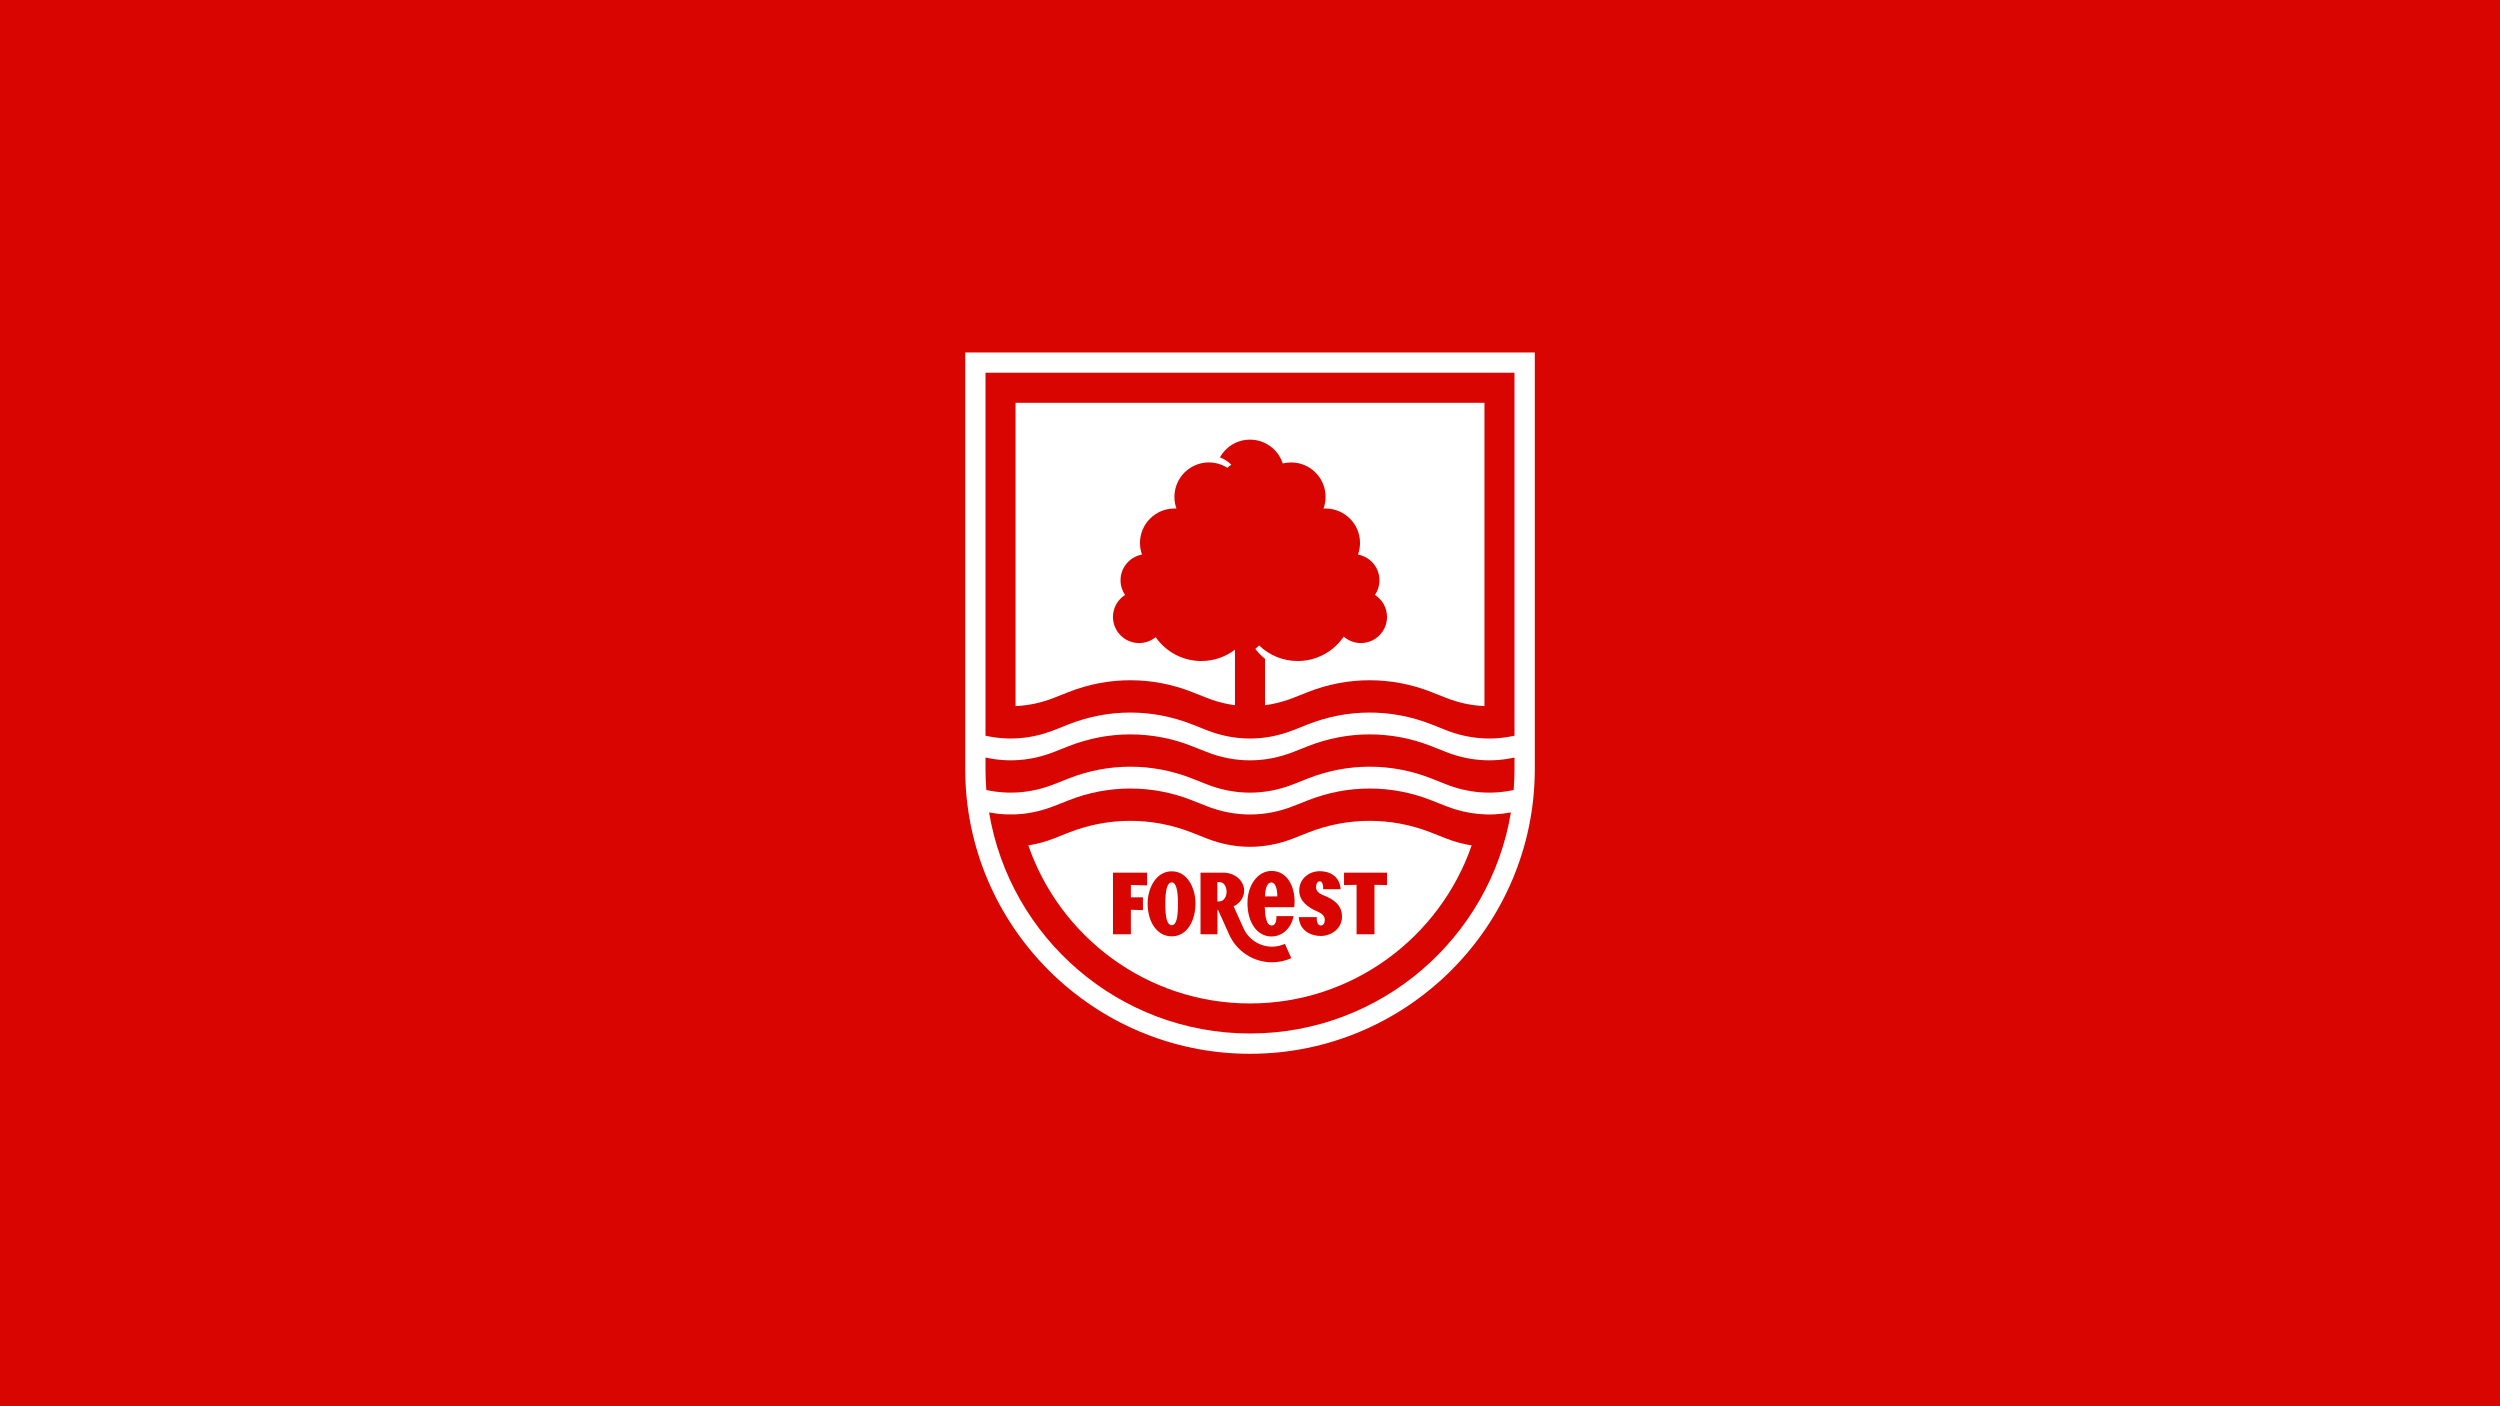 <?xml version="1.0" encoding="utf-8"?>
<!-- Generator: Adobe Illustrator 26.3.1, SVG Export Plug-In . SVG Version: 6.00 Build 0)  -->
<svg version="1.1" id="Layer_1" xmlns="http://www.w3.org/2000/svg" xmlns:xlink="http://www.w3.org/1999/xlink" x="0px" y="0px"
	 viewBox="0 0 3840 2160" style="enable-background:new 0 0 3840 2160;" xml:space="preserve">
<style type="text/css">
	.st0{fill:#FFFFFF;}
	.st1{fill:#72002C;}
	.st2{fill:#ABD7FF;}
	.st3{fill:#002691;}
	.st4{fill:#001A57;}
	.st5{fill:#FFB600;}
	.st6{fill:#33CCFF;}
	.st7{fill:#0E8934;}
	.st8{fill:#E80000;}
	.st9{fill:#003E99;}
	.st10{fill:#FCA915;}
	.st11{fill:#E5E5E5;stroke:#FFFFFF;stroke-miterlimit:10;}
	.st12{fill:#C90018;}
	.st13{fill:#D1B182;}
	.st14{fill:#D10010;}
	.st15{clip-path:url(#SVGID_00000127046378066113225530000016197513932771690159_);fill:#EACCB2;}
	.st16{fill:#EACCB2;}
	.st17{fill:#D80500;}
	.st18{fill:#BA0000;}
	.st19{fill:#007F39;}
	.st20{fill:#D30000;}
	.st21{fill:#FFA300;}
	.st22{fill:#0041C4;}
	.st23{fill:#C6000F;}
	.st24{fill:#D7D7D7;}
	.st25{fill:#15ABFF;}
	.st26{fill:#F7F7F7;}
	.st27{fill:#F4D4B3;}
	.st28{fill:#FFBC00;}
	.st29{fill:#0039AA;}
	.st30{fill:#73B8E5;}
	.st31{fill:#660434;}
	.st32{fill:#FFE000;}
	.st33{fill:#0036AF;}
	.st34{fill:none;stroke:#FFA300;stroke-miterlimit:10;}
	.st35{fill:#D3B888;}
	.st36{fill:#DB0000;}
	.st37{fill:#0B540B;}
	.st38{fill:#001891;}
	.st39{fill:#E5030E;}
	.st40{fill:#00FF87;}
	.st41{fill:#F2F2F2;}
	.st42{fill:#3D195B;}
	.st43{fill:#C92017;}
	.st44{clip-path:url(#SVGID_00000064317429083471948180000009294056257942097594_);fill:#EACCB2;}
	.st45{display:none;}
	.st46{display:inline;}
	.st47{clip-path:url(#SVGID_00000093897017638727688770000015796355287196627117_);fill:#EACCB2;}
	.st48{fill:#E5E5E5;}
</style>
<g>
	<rect x="0" class="st17" width="3840" height="2160"/>
	<g>
		<path class="st0" d="M1482.55,541.36v639.82c0,241.21,196.24,437.45,437.45,437.45s437.45-196.24,437.45-437.45V541.36H1482.55z"
			/>
		<g>
			<path class="st17" d="M2326.26,1163.57c-35.04,7.83-70.97,4.99-105.36-8.6l-22.3-8.82c-61.14-24.17-128.48-24.17-189.62,0
				l-22.29,8.81c-43.64,17.26-89.78,17.25-133.42,0l-22.28-8.81c-61.14-24.17-128.49-24.17-189.63,0l-22.27,8.8
				c-34.38,13.6-70.31,16.43-105.35,8.61v17.61c0,10.87,0.44,21.63,1.28,32.28c34.63,7.47,70.1,4.54,104.07-8.89l22.27-8.8
				c61.14-24.17,128.49-24.17,189.63,0l22.28,8.81c43.65,17.26,89.78,17.26,133.42,0l22.29-8.81c61.14-24.17,128.49-24.17,189.62,0
				l22.3,8.82c33.97,13.43,69.44,16.35,104.08,8.88c0.84-10.65,1.28-21.42,1.28-32.28V1163.57z"/>
			<path class="st17" d="M1513.74,572.55v557.48c35.04,7.83,70.97,4.99,105.35-8.61l22.27-8.8c61.14-24.17,128.49-24.17,189.63,0
				l22.28,8.81c43.65,17.26,89.78,17.26,133.42,0l22.29-8.81c61.14-24.17,128.49-24.17,189.62,0l22.3,8.82
				c34.39,13.59,70.32,16.43,105.36,8.6V572.55H1513.74z M2280.12,1084.58c-19.94-0.85-39.83-5.09-59.22-12.76l-22.3-8.82
				c-61.14-24.17-128.48-24.17-189.62,0l-22.29,8.81c-43.64,17.26-89.78,17.25-133.42,0l-22.28-8.81
				c-61.14-24.17-128.49-24.17-189.63,0l-22.27,8.8c-19.39,7.67-39.28,11.91-59.21,12.76V618.69h720.25V1084.58z"/>
			<path class="st17" d="M2220.9,1238.13l-22.3-8.82c-61.14-24.17-128.48-24.17-189.62,0l-22.29,8.81
				c-43.64,17.26-89.78,17.25-133.42,0l-22.28-8.81c-61.14-24.17-128.49-24.17-189.63,0l-22.27,8.8
				c-32.58,12.88-66.55,16.14-99.84,9.78c31.92,192.38,199.46,339.54,400.75,339.54c201.3,0,368.84-147.17,400.76-339.56
				C2287.46,1254.25,2253.49,1251.01,2220.9,1238.13z M1920,1541.31c-157.51,0-291.7-101.65-340.48-242.78
				c13.32-2.08,26.56-5.65,39.57-10.8l22.27-8.8c61.14-24.17,128.49-24.17,189.63,0l22.28,8.81c43.65,17.26,89.78,17.26,133.42,0
				l22.29-8.81c61.14-24.17,128.49-24.17,189.62,0l22.3,8.82c13.01,5.14,26.25,8.72,39.58,10.79
				C2211.7,1439.66,2077.5,1541.31,1920,1541.31z"/>
		</g>
		<path class="st17" d="M2111.92,913.82c4.37-6.42,6.92-14.18,6.92-22.53c0-19.71-14.22-36.06-32.95-39.45
			c2-5.58,3.09-11.58,3.09-17.85c0-29.22-23.68-52.9-52.9-52.9c-1.06,0-2.1,0.04-3.14,0.1c2.03-5.62,3.14-11.67,3.14-17.99
			c0-29.22-23.69-52.9-52.9-52.9c-4.43,0-8.73,0.55-12.85,1.58c-6.88-21.23-26.8-36.59-50.33-36.59
			c-19.88,0-37.19,10.97-46.23,27.18c6.62,2.59,12.6,6.47,17.61,11.33c-2.2,1.42-4.25,3.03-6.21,4.75
			c-8.2-5.21-17.91-8.25-28.35-8.25c-29.22,0-52.9,23.69-52.9,52.9c0,6.32,1.11,12.37,3.14,17.99c-1.04-0.06-2.09-0.1-3.14-0.1
			c-29.22,0-52.9,23.69-52.9,52.9c0,6.27,1.1,12.27,3.09,17.85c-18.73,3.39-32.95,19.74-32.95,39.45c0,8.35,2.55,16.1,6.92,22.53
			c-11.15,7.13-18.55,19.59-18.55,33.8c0,22.16,17.97,40.13,40.13,40.13c9.65,0,18.5-3.41,25.42-9.09
			c15.45,22.15,41.11,36.66,70.17,36.66c19.42,0,37.33-6.49,51.68-17.4v125.36h46.14v-111.33c-5.56-4.44-10.57-9.52-14.87-15.19
			c2.02-1.69,3.92-3.49,5.77-5.36c15.37,14.8,36.26,23.92,59.28,23.92c29.42,0,55.36-14.86,70.75-37.48
			c7.05,6.15,16.25,9.9,26.34,9.9c22.16,0,40.13-17.97,40.13-40.13C2130.47,933.4,2123.06,920.94,2111.92,913.82z"/>
		<g>
			<path class="st17" d="M1799.82,1338.32c-24.32,0-37.04,26.19-37.04,49.39c0,28.06,14.03,50.51,37.04,50.51
				c23.95,0,36.48-24.69,36.48-50.7C1836.3,1365.63,1824.7,1338.32,1799.82,1338.32z M1799.82,1421.01c-7.86,0-9.92-13.66-9.92-33.3
				c0-21.33,3.18-32.36,9.92-32.36c6.92,0,9.54,12.91,9.54,32.18C1809.36,1408.28,1807.3,1421.01,1799.82,1421.01z"/>
			<path class="st17" d="M1953.13,1337.76c-21.7,0-37.04,22.45-37.04,49.2c0,30.87,15.53,51.45,36.67,51.45
				c18.33,0,31.24-14.59,34.05-31.24h-26.19c0.37,8.79-2.43,14.4-7.11,14.4c-8.61,0-10.29-14.22-10.85-28.06h45.27
				c0.37-3.37,0.56-6.73,0.56-8.98C1988.49,1362.45,1977.82,1337.76,1953.13,1337.76z M1961.92,1376.86h-18.89
				c0.19-10.29,2.62-21.33,9.73-21.33C1959.49,1355.53,1962.11,1366.57,1961.92,1376.86z"/>
			<path class="st17" d="M2033.23,1375.36c-7.67-2.99-11.79-6.92-11.79-12.53c0-5.99,2.62-9.17,5.8-9.17
				c3.37,0,5.61,5.05,5.05,12.16h26.94c-1.5-20.77-17.96-27.69-31.99-27.69c-16.84,0-31.62,11.79-31.62,29.74
				c0,16.09,13.28,26,27.87,32.18c7.11,2.99,11.41,6.92,11.41,12.91c0,4.49-1.87,8.61-6.17,8.61c-4.86,0-6.74-6.55-6.17-12.91
				h-27.69c1.5,22.07,20.02,29,33.67,29c15.71,0,32.74-10.66,32.74-29.93C2061.29,1390.14,2048.19,1381.16,2033.23,1375.36z"/>
			<polygon class="st17" points="2064.43,1340.38 2064.43,1359.46 2083.7,1359.08 2083.7,1435.04 2111.2,1435.04 2111.2,1359.08 
				2130.47,1359.46 2130.47,1340.38 			"/>
			<path class="st17" d="M1953.86,1454.08c-18.34,0-35.86-10.54-43.88-28.35l-15.14-33.6c9.46-4.57,16.14-13.4,16.14-23.88
				c0-16.28-14.97-27.87-32.18-27.87h-34.8v94.66h26v-37.42h0.96l17.11,37.98c11.63,25.82,37.45,42.5,65.78,42.5
				c10.25,0,20.2-2.15,29.6-6.38l-9.87-21.9C1967.18,1452.71,1960.47,1454.08,1953.86,1454.08z M1869.83,1354.78l4.3,0.19
				c5.8,0.37,9.92,6.92,9.92,14.78c0,7.48-4.12,14.22-10.29,14.78l-3.93,0.19V1354.78z"/>
			<polygon class="st17" points="1761.91,1360.02 1761.91,1340.38 1709.53,1340.38 1709.53,1435.04 1737.03,1435.04 
				1737.03,1397.39 1755.57,1397.95 1755.57,1378.26 1737.03,1378.26 1737.03,1359.27 			"/>
		</g>
	</g>
</g>
</svg>
